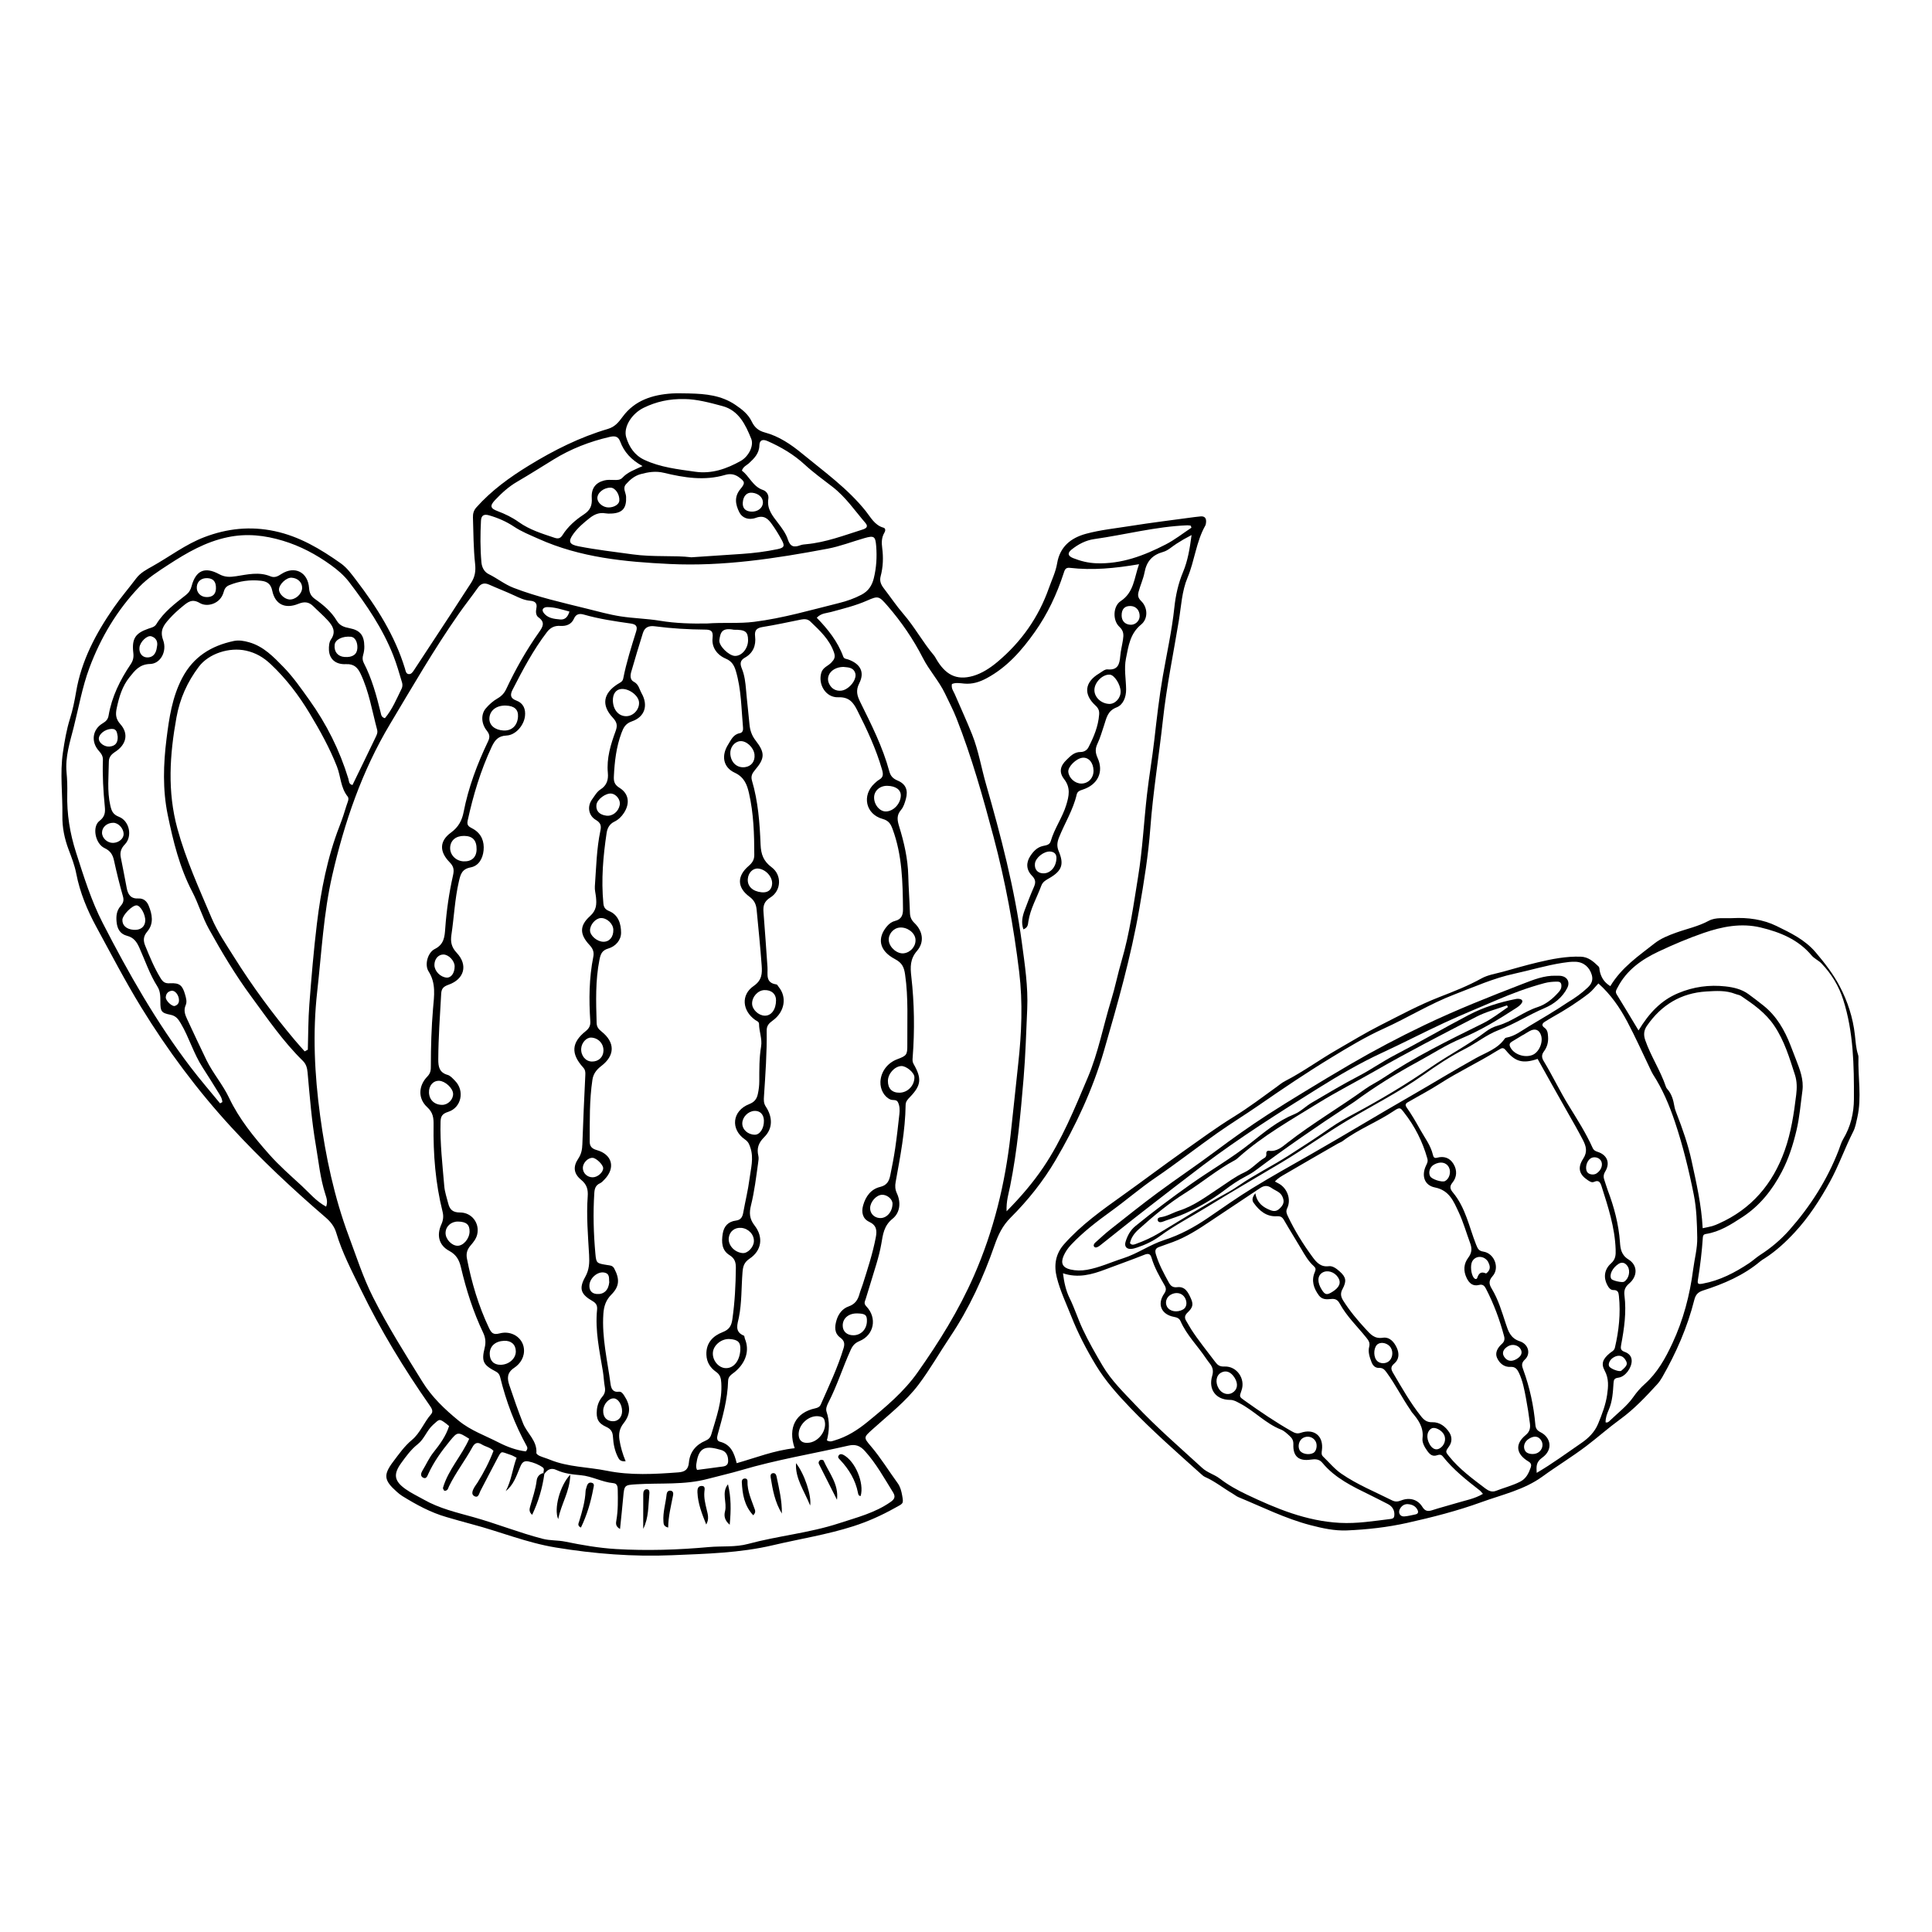 <?xml version="1.0" encoding="UTF-8"?>
<!-- Uploaded to: SVG Repo, www.svgrepo.com, Generator: SVG Repo Mixer Tools -->
<svg fill="#000000" width="800px" height="800px" version="1.1" viewBox="144 144 512 512" xmlns="http://www.w3.org/2000/svg">
 <g>
  <path d="m326.72 248.27c4.301 0.098 8.418 0.496 12.145 3.008 1.816 1.227 3.414 2.477 4.352 4.434 0.73 1.527 1.758 2.441 3.477 2.898 3.734 0.996 6.938 3.172 9.859 5.578 5.852 4.82 12.055 9.23 16.883 15.258 1.258 1.57 2.344 3.754 4.688 4.394 0.602 0.164 0.559 0.828 0.25 1.332-0.766 1.258-0.766 2.668-0.586 4.008 0.34 2.559 0.246 5.07-0.41 7.547-0.34 1.281 0.113 2.246 0.859 3.211 1.742 2.258 3.328 4.641 5.191 6.793 2.981 3.449 5.133 7.488 8.078 10.953 0.203 0.238 0.355 0.523 0.512 0.801 2.441 4.281 5.375 5.93 9.844 4.652 2.332-0.668 4.555-2.109 6.504-3.75 6.281-5.285 10.852-11.762 13.59-19.512 0.773-2.188 1.805-4.273 2.195-6.602 0.738-4.363 3.586-6.719 7.699-7.828 3.789-1.02 7.688-1.41 11.543-2.027 5.719-0.914 11.473-1.609 17.215-2.394 0.52-0.07 1.043-0.133 1.57-0.172 1.117-0.09 1.527 0.516 1.441 1.547-0.027 0.312-0.074 0.652-0.223 0.918-2.414 4.293-2.805 9.27-4.684 13.754-1.523 3.629-1.68 7.606-2.316 11.449-1.453 8.754-3.25 17.445-4.215 26.281-1.043 9.559-2.621 19.051-3.332 28.652-0.531 7.172-1.68 14.262-2.914 21.348-2.234 12.824-5.785 25.32-9.406 37.781-2.953 10.16-7.438 19.75-12.812 28.906-3.289 5.598-7.32 10.633-11.871 15.176-2.207 2.203-3.309 4.566-4.301 7.414-2.961 8.484-6.695 16.648-11.73 24.16-2.82 4.207-5.332 8.637-8.371 12.676-3.438 4.566-8.027 8.07-12.246 11.895-2.332 2.117-2.398 2.113-0.367 4.5 2.609 3.066 4.699 6.508 7.062 9.75 0.699 0.961 0.98 2.094 1.188 3.246 0.418 2.332 0.285 2.082-1.988 3.352-3.523 1.969-7.141 3.59-10.984 4.82-6.961 2.227-14.164 3.348-21.242 5.016-8.84 2.082-17.777 2.277-26.738 2.656-10.367 0.438-20.609-0.359-30.879-2.047-7.684-1.266-14.781-4.219-22.207-6.172-2.246-0.59-4.477-1.246-6.711-1.887-4.207-1.207-8.004-3.281-11.695-5.562-0.535-0.332-1.027-0.738-1.5-1.16-3.394-3.016-3.606-4.441-0.91-8.004 1.516-2.004 2.949-4.066 4.941-5.723 2.199-1.828 3.188-4.676 5.078-6.816 0.656-0.742 0.152-1.566-0.363-2.301-6.832-9.785-13.035-19.973-18.238-30.695-2.383-4.91-4.969-9.797-6.539-15.086-0.5-1.684-1.5-2.926-2.836-4.078-8.73-7.508-17.145-15.395-24.926-23.844-9.012-9.789-16.957-20.469-23.945-31.859-4.25-6.934-7.984-14.141-11.859-21.258-2.383-4.375-4.371-9.129-5.34-14.176-0.414-2.16-1.234-4.258-2.016-6.328-1.098-2.906-1.707-5.887-1.652-8.977 0.094-5.59-0.684-11.191 0.141-16.77 0.445-3.023 0.953-6.031 1.879-8.965 0.723-2.297 1.211-4.707 1.609-7.051 1.41-8.344 5.25-15.52 9.957-22.324 1.859-2.688 4.012-5.176 5.977-7.793 1.121-1.496 2.785-2.359 4.277-3.195 4.59-2.57 8.797-5.824 13.773-7.723 6.082-2.32 12.223-2.965 18.641-1.598 6.586 1.402 12.16 4.738 17.535 8.543 1.656 1.172 2.832 2.836 4.051 4.426 5.481 7.168 10.277 14.719 12.941 23.441 0.184 0.602 0.25 1.379 0.973 1.477 0.688 0.094 1.102-0.543 1.449-1.078 3.25-4.934 6.496-9.871 9.73-14.812 1.793-2.738 3.547-5.508 5.348-8.238 1.027-1.559 1.312-3.109 1.098-5.059-0.449-4.09-0.438-8.227-0.574-12.348-0.031-0.957 0.199-1.844 0.895-2.625 4.023-4.508 8.809-7.973 13.961-11.129 6.621-4.055 13.469-7.492 20.91-9.684 1.863-0.551 2.84-1.777 3.922-3.246 3.195-4.332 7.883-5.805 13.02-6.148 1.559-0.098 3.148-0.008 4.68-0.008zm-38.461 286.35c-0.086-0.082-0.168-0.164-0.254-0.246 0.016-0.504 0.348-1.121-0.152-1.48-1.125-0.805-2.394-1.297-3.762-1.594-1.598-0.344-1.941 0.723-2.41 1.855-0.891 2.156-1.641 4.418-3.656 6.012 1.504-2.785 1.773-5.898 2.875-8.848-0.59-0.293-1.035-0.59-1.527-0.746-2.856-0.906-2.32-1.367-3.812 1.402-1.453 2.691-2.812 5.434-4.246 8.133-0.355 0.668-0.496 1.977-1.625 1.375-0.887-0.469-0.453-1.504-0.027-2.266 0.258-0.461 0.598-0.871 0.879-1.316 1.672-2.676 3.121-5.465 4.238-8.414-0.871-0.945-2.109-1.078-3.078-1.684-1.164-0.73-1.887-0.434-2.519 0.727-1.922 3.519-4.398 6.711-6.176 10.324-0.262 0.531-0.316 1.297-1.285 1.207-0.105-0.238-0.391-0.555-0.328-0.773 1.395-4.82 4.961-8.488 6.949-13-2.977-1.883-3.086-1.914-5.137 0.598-2.207 2.699-4.246 5.523-5.707 8.723-0.246 0.543-0.508 1.375-1.301 1.02-0.895-0.402-0.629-1.273-0.246-1.902 0.992-1.613 1.738-3.359 2.945-4.867 1.688-2.109 3.289-4.312 4.117-6.941-0.359-0.301-0.586-0.512-0.836-0.695-1.816-1.328-1.684-1.176-3.383 0.332-1.703 1.512-2.324 3.785-4.109 5.184-1.762 1.387-3.066 3.188-4.367 4.988-2.109 2.918-1.891 4.707 1.086 6.848 1.531 1.102 3.281 1.906 4.93 2.844 4.086 2.328 8.629 3.383 13.098 4.629 6.191 1.73 12.168 4.144 18.402 5.75 1.977 0.508 3.957 0.34 5.938 0.746 4.441 0.906 8.949 1.699 13.465 1.965 8.207 0.48 16.445 0.223 24.633-0.523 3.469-0.312 7.008 0.078 10.402-0.84 7.941-2.148 16.199-2.883 24.047-5.453 4.707-1.543 9.535-2.742 13.688-5.652 1.078-0.754 1.367-1.414 0.652-2.566-2.332-3.75-4.453-7.621-7.453-10.945-1.328-1.469-2.582-1.832-4.371-1.426-9.461 2.16-19.047 3.731-28.383 6.496-2.902 0.859-5.906 1.52-8.855 2.312-6.207 1.668-12.578 1.039-18.875 1.434-3.203 0.203-3.281 0.172-3.562 3.394-0.242 2.75-0.547 5.496-0.844 8.453-1.254-0.711-1.105-1.512-0.961-2.356 0.449-2.613 0.402-5.254 0.355-7.891-0.016-0.852-0.043-1.801-1.195-1.902-2.973-0.266-5.613-1.832-8.594-2.098-2.203-0.199-4.418-0.434-6.473-1.391-1.383-0.652-2.398-0.125-3.188 1.066zm21.543-3.375c-1.309 0.117-1.688-0.402-1.984-0.969-0.902-1.719-1.27-3.598-1.379-5.5-0.078-1.309-0.52-2.07-1.781-2.637-2.168-0.977-2.699-2.188-2.477-4.527 0.125-1.309 0.613-2.496 1.434-3.469 0.691-0.816 0.852-1.594 0.664-2.609-0.246-1.348-0.281-2.734-0.504-4.09-0.891-5.414-2.098-10.793-1.547-16.344 0.098-0.992-0.141-1.699-1.188-2.297-3.156-1.801-3.68-3.328-1.938-6.43 1.07-1.902 1.129-3.773 1.016-5.781-0.293-5.172-0.746-10.34-0.371-15.523 0.129-1.801-0.191-3.144-1.734-4.402-2.012-1.641-2.188-3.508-0.77-5.613 0.828-1.23 1.043-2.445 1.09-3.852 0.211-6.113 0.484-12.227 0.785-18.34 0.039-0.777-0.008-1.348-0.586-1.988-3.277-3.609-3.113-6.59 0.676-9.605 0.996-0.793 1.301-1.566 1.227-2.664-0.387-5.715-0.328-11.406 0.797-17.055 0.238-1.188-0.062-2.109-0.992-3.102-2.629-2.809-2.723-5.113 0.117-7.664 1.746-1.57 1.777-3.148 1.586-5.051-0.094-0.945-0.371-1.895-0.301-2.824 0.363-4.941 0.445-9.918 1.473-14.793 0.266-1.262 0.094-2.062-1.199-2.824-2.004-1.176-2.332-3.617-1.012-5.441 0.68-0.938 1.297-2.059 2.227-2.641 1.727-1.078 2.117-2.656 1.957-4.359-0.371-3.93 0.754-7.555 2.066-11.125 0.559-1.52 0.316-2.383-0.785-3.57-3.047-3.281-2.512-6.406 1.281-8.844 0.613-0.395 1.34-0.617 1.512-1.484 0.828-4.25 2.144-8.375 3.43-12.5 0.43-1.379-0.074-1.895-1.438-2.09-4.18-0.594-8.355-1.199-12.43-2.371-1.086-0.312-2.051-0.215-2.609 1.062-0.68 1.555-2.043 2.039-3.648 1.938-1.484-0.094-2.594 0.43-3.527 1.652-3.613 4.727-6.379 9.949-9.078 15.215-0.676 1.316-0.715 2.301 1.012 2.934 1.816 0.664 2.473 2.246 2.254 4.109-0.289 2.465-2.461 5.035-4.906 5.144-2.246 0.102-3.117 1.297-3.926 3.016-2.93 6.254-4.891 12.812-6.363 19.543-0.328 1.5 0.617 1.676 1.547 2.234 2.102 1.254 2.914 3.285 2.676 5.668-0.219 2.16-1.297 4.086-3.43 4.484-2.336 0.438-2.684 1.863-3.113 3.707-1.078 4.656-1.277 9.422-1.977 14.121-0.277 1.867-0.035 3.289 1.406 4.816 3.031 3.223 2.019 6.965-2.148 8.441-1.312 0.465-1.895 0.98-1.973 2.367-0.328 5.805-0.746 11.602-0.773 17.422-0.008 1.953 0.27 3.496 2.488 4.121 0.742 0.211 1.371 0.969 1.961 1.566 2.586 2.613 1.699 7.094-1.805 8.215-1.539 0.492-1.996 1.133-2.039 2.609-0.164 5.723 0.512 11.398 0.984 17.082 0.129 1.559 0.672 3.086 1.055 4.617 0.398 1.602 1.219 2.371 3.098 2.367 3.164-0.004 5.246 2.832 4.582 5.785-0.266 1.18-1.02 2.102-1.766 2.969-0.902 1.047-1.227 2.098-0.957 3.481 1.238 6.352 3.051 12.504 5.84 18.363 0.637 1.336 1.133 1.895 2.82 1.445 3.133-0.832 6.078 1.094 6.426 3.965 0.266 2.203-0.898 4.051-2.555 5.152-1.969 1.309-1.891 2.828-1.301 4.598 1.137 3.402 2.316 6.785 3.641 10.129 1.059 2.676 3.773 4.598 3.527 7.856-0.02 0.246 0.543 0.633 0.906 0.789 0.867 0.375 1.789 0.617 2.66 0.977 4.848 1.992 10.113 1.922 15.156 2.945 6.199 1.254 12.598 0.898 18.93 0.418 1.75-0.133 2.613-0.773 2.773-2.621 0.246-2.758 1.84-4.688 4.371-5.758 0.863-0.363 1.32-0.844 1.586-1.758 1.309-4.449 2.918-8.816 2.621-13.594-0.078-1.262-0.289-2.137-1.398-2.914-1.5-1.055-2.465-2.504-2.547-4.512-0.129-3.184 1.793-5.035 4.301-6 1.852-0.711 2.348-1.785 2.586-3.43 0.645-4.508 0.875-9.039 0.922-13.59 0.016-1.5-0.297-2.531-1.676-3.387-2.102-1.301-2.148-3.469-1.812-5.656 0.312-2.019 1.48-3.246 3.508-3.504 1.301-0.168 1.727-0.941 1.934-2.094 0.539-3.008 1.285-5.988 1.672-9.012 0.344-2.695 1.152-5.402 0.238-8.168-0.297-0.906-0.52-1.574-1.441-2.211-3.945-2.719-3.387-7.606 1.082-9.363 1.402-0.551 2.008-1.32 2.309-2.648 0.258-1.145 0.395-2.281 0.395-3.453 0.004-3.066-0.035-6.129 0.477-9.172 0.34-2.019-0.531-3.965-0.543-5.973-0.004-0.633-0.598-0.773-1.023-1.074-3.41-2.434-3.832-6.641-0.418-8.988 2.254-1.551 2.285-3.359 2.141-5.406-0.352-4.953-0.871-9.895-1.34-14.84-0.133-1.402-0.613-2.481-1.895-3.422-3.297-2.422-3.359-5.465-0.219-8.152 0.996-0.852 1.496-1.672 1.496-2.918-0.008-5.504-0.172-11.004-1.41-16.387-0.508-2.203-1.223-4.219-3.777-5.406-3.117-1.449-3.586-4.555-1.734-7.481 0.777-1.227 1.355-2.676 3.066-2.988 0.773-0.141 0.934-0.809 0.871-1.469-0.461-5.039-0.441-10.137-1.914-15.055-0.453-1.508-1.086-2.566-2.66-3.234-2.32-0.984-3.785-3.012-3.496-5.504 0.227-1.969-0.598-2.184-2.004-2.195-4.441-0.039-8.871-0.293-13.273-0.875-1.598-0.211-2.715 0.234-3.199 1.812-1.059 3.43-2.121 6.863-3.098 10.316-0.258 0.91-0.301 2.07 0.688 2.566 1.328 0.668 1.48 2.016 2.078 3.066 1.809 3.188 0.848 6.262-2.57 7.43-1.723 0.59-2.246 1.68-2.766 3.074-1.387 3.711-1.824 7.574-2.016 11.496-0.066 1.363 0.148 2.211 1.512 3.059 2.488 1.547 2.777 4.141 1.172 6.617-0.645 0.996-1.488 1.824-2.547 2.336-1.301 0.625-1.863 1.719-2.059 3.004-0.926 6.18-1.461 12.383-0.859 18.637 0.098 1.023 0.43 1.602 1.527 2.055 2.465 1.012 3.164 3.422 3.164 5.738 0 1.996-1.48 3.629-3.383 4.184-1.688 0.492-2.047 1.496-2.336 2.934-1.117 5.555-0.922 11.152-0.758 16.758 0.031 1.023 0.414 1.602 1.273 2.285 3.656 2.898 3.633 6.367-0.066 9.18-1.285 0.98-2.094 2.106-2.32 3.602-0.82 5.453-0.703 10.957-0.719 16.453-0.004 1.211 0.598 1.844 1.828 2.191 4.152 1.16 5.074 4.715 2.09 7.801-0.367 0.379-0.742 0.809-1.207 1.016-1.152 0.512-1.422 1.441-1.492 2.559-0.352 5.394-0.199 10.785 0.289 16.16 0.227 2.484 0.352 2.488 3.164 2.945 0.723 0.117 1.395 0.094 1.832 0.93 1.461 2.777 1.406 4.723-0.77 6.906-1.469 1.473-1.98 3.109-2.117 5.09-0.43 6.301 1.082 12.387 1.898 18.551 0.152 1.152 0.543 2.309 2.211 2.094 0.68-0.086 1.086 0.531 1.445 1.078 1.691 2.578 1.73 4.848-0.199 7.289-1.094 1.383-1.336 2.762-1.082 4.426 0.297 1.844 0.801 3.644 1.629 5.629zm44.797-3.453c-1.898-5.481 0.332-9.492 5.469-10.574 0.703-0.148 1.188-0.426 1.453-1.031 2.16-4.93 4.504-9.781 6.051-14.961 0.348-1.164 0.148-1.984-0.871-2.723-1.648-1.195-1.516-2.922-1.023-4.606 0.496-1.703 1.582-3.113 3.238-3.691 1.73-0.602 2.449-1.777 2.879-3.367 0.219-0.812 0.566-1.594 0.82-2.398 1.309-4.129 2.66-8.246 3.477-12.512 0.348-1.816 0.254-3.207-1.773-4.148-1.68-0.781-2.109-2.484-1.582-4.34 0.676-2.387 2.074-4.312 4.512-4.894 1.828-0.438 2.375-1.57 2.68-3.062 0.484-2.375 0.957-4.762 1.305-7.16 0.441-3.031 0.785-6.078 1.117-9.125 0.117-1.051 0.09-2.141-0.391-3.109-0.398-0.805-1.34-0.43-1.992-0.707-1.625-0.695-2.727-2.66-2.644-4.688 0.109-2.66 1.84-4.996 4.434-5.977 2.5-0.945 2.715-1.152 2.691-3.793-0.059-6.227 0.316-12.469-0.59-18.676-0.266-1.832-0.703-3.039-2.688-4.082-4.305-2.269-4.742-5.652-2.043-8.773 0.57-0.656 1.273-1.145 2.106-1.352 1.652-0.41 2.086-1.539 2.07-3.078-0.07-7.195-0.211-14.375-2.758-21.246-0.477-1.293-0.973-2.231-2.656-2.699-4.508-1.254-5.531-6.254-2.137-9.395 0.387-0.359 0.781-0.73 1.234-0.992 1.156-0.664 1.102-1.5 0.762-2.684-1.586-5.512-4.008-10.66-6.582-15.746-1.027-2.023-2.137-3.531-5.016-3.418-3.336 0.129-5.43-3.457-4.481-6.539 0.434-1.402 1.77-1.738 2.617-2.629 0.809-0.848 1.168-1.449 0.73-2.715-1.199-3.469-3.777-5.805-6.285-8.215-0.641-0.617-1.496-0.688-2.383-0.508-3.414 0.691-6.824 1.434-10.262 1.988-1.586 0.254-2.164 0.898-1.973 2.488 0.285 2.406-0.535 4.414-2.695 5.625-1.367 0.766-1.305 1.707-0.812 2.918 0.723 1.781 0.941 3.664 1.102 5.57 0.254 3.055 0.641 6.094 0.91 9.148 0.141 1.617 0.602 2.996 1.641 4.336 2.523 3.246 2.449 4.723-0.16 7.793-0.746 0.879-1.168 1.652-0.816 2.832 1.633 5.516 2.055 11.234 2.281 16.918 0.105 2.656 0.785 4.445 2.93 6.039 2.742 2.035 2.59 6.199-0.332 8.008-1.695 1.051-1.957 2.234-1.824 3.914 0.379 4.844 0.719 9.691 1.055 14.539 0.129 1.875-0.637 4.18 2.367 4.586 0.234 0.031 0.422 0.449 0.621 0.695 2.195 2.676 1.602 6.531-1.547 8.844-1.027 0.754-1.676 1.359-1.652 2.738 0.086 5.809-0.34 11.605-0.719 17.398-0.062 0.945-0.113 1.789 0.484 2.699 1.859 2.824 1.867 5.824-0.387 8.062-1.555 1.543-2.059 2.992-1.582 5.012 0.141 0.59 0.02 1.262-0.066 1.883-0.527 3.766-0.977 7.551-1.898 11.25-0.473 1.895-0.438 3.508 0.941 5.277 2.445 3.141 1.891 6.688-1.301 8.82-1.488 0.996-1.754 2.074-1.879 3.621-0.32 3.996-0.168 8.027-0.969 11.996-0.344 1.703-1.227 3.758 1.32 4.781 0.184 0.074 0.18 0.578 0.297 0.867 1.246 3.023 0.293 6.254-2.637 8.715-0.801 0.672-1.797 1.109-1.828 2.391-0.121 4.906-1.461 9.586-2.769 14.266-0.227 0.805-0.254 1.664 0.59 1.871 2.922 0.727 3.812 3.035 4.453 5.691 5.117-1.449 9.914-3.383 15.367-3.969zm-71.258 0.844c0.527-0.59 0.461-1.02 0.258-1.387-3.18-5.769-5.477-11.879-7.047-18.27-0.156-0.637-0.445-1.137-1.074-1.465-3.422-1.781-3.938-2.691-3.031-6.344 0.363-1.465 0.191-2.738-0.398-3.973-2.641-5.547-4.492-11.363-5.891-17.32-0.465-1.98-1.223-3.371-3.125-4.394-2.715-1.457-3.379-4.121-2.07-7.008 0.508-1.121 0.621-2.168 0.324-3.363-1.883-7.531-2.496-15.203-2.383-22.938 0.027-1.848-0.098-3.312-1.684-4.762-2.492-2.277-2.363-5.676 0.051-8.145 0.887-0.91 0.914-1.781 0.91-2.84 0-5.07 0.152-10.129 0.582-15.191 0.277-3.258 0.844-6.641-1.184-9.805-1.125-1.754-0.23-5.004 1.625-5.926 2.484-1.234 2.633-3.242 2.789-5.477 0.336-4.738 1.027-9.449 2.066-14.066 0.367-1.629 0.094-2.438-0.953-3.516-2.676-2.754-2.688-5.555 0.402-7.801 2.016-1.465 2.934-3.277 3.352-5.43 1.277-6.574 3.617-12.762 6.492-18.773 0.492-1.031 0.469-1.789-0.348-2.816-1.512-1.895-1.559-4.356-0.277-5.875 0.871-1.031 1.941-1.988 3.109-2.656 1.086-0.621 1.805-1.402 2.312-2.477 2.473-5.262 5.324-10.312 8.684-15.059 0.996-1.406 1.75-2.629-0.137-3.961-0.723-0.512-0.73-1.555-0.555-2.371 0.312-1.461-0.445-1.93-1.652-2.027-1.516-0.121-2.828-0.758-4.176-1.387-2.195-1.027-4.469-1.887-6.68-2.879-1.273-0.57-2.18-0.312-2.988 0.828-1.648 2.324-3.422 4.559-5.055 6.894-6.594 9.418-12.328 19.383-18.227 29.234-7.438 12.426-12.086 26.031-15.309 40.078-2.316 10.102-2.828 20.492-3.988 30.777-1.246 11.031-0.707 21.977 0.766 32.867 1.469 10.887 3.746 21.648 7.606 31.992 2.027 5.434 3.785 10.957 6.422 16.176 3.914 7.75 8.543 15.062 13.094 22.422 2.496 4.035 5.93 7.301 9.629 10.32 3.18 2.594 6.996 3.914 10.543 5.738 2.231 1.148 4.75 2.086 7.215 2.371zm77.105-220.93c2.945 3.019 5.562 6.305 7.031 10.32 0.223 0.609 0.812 0.566 1.297 0.738 3.211 1.141 4.449 3.348 2.941 6.309-0.988 1.941-0.562 3.316 0.262 4.981 2.945 5.965 5.961 11.906 7.703 18.375 0.324 1.199 0.938 1.898 2.172 2.414 2.211 0.918 2.859 2.566 2.207 4.918-0.281 1.004-0.617 2.113-1.277 2.871-1.242 1.434-0.992 2.785-0.496 4.387 1.309 4.246 2.305 8.559 2.414 13.043 0.078 3.273 0.336 6.539 0.438 9.809 0.035 1.125 0.355 1.918 1.207 2.742 2.234 2.156 2.684 5.051 0.664 7.387-1.855 2.144-1.785 4.297-1.508 6.742 0.816 7.148 0.91 14.32 0.363 21.492-0.051 0.648-0.094 1.141 0.262 1.758 2.191 3.832 1.996 5.637-0.949 8.699-0.609 0.633-1.168 1.195-1.18 2.125-0.094 6.906-1.426 13.648-2.641 20.41-0.188 1.035-0.164 1.961 0.332 3.027 1.117 2.41 0.832 5.133-1.148 6.719-2.316 1.859-2.559 4.172-2.984 6.656-0.305 1.766-0.77 3.512-1.273 5.231-0.918 3.137-1.938 6.242-2.867 9.379-0.184 0.617-0.609 1.148 0.156 1.945 2.949 3.074 2.074 7.609-1.781 9.207-1.215 0.504-1.82 1.184-2.332 2.305-2.106 4.613-3.606 9.48-5.93 13.996-0.395 0.77-0.754 1.648-0.484 2.441 0.871 2.559 0.73 5.121 0.086 7.578 0.867 0.508 1.449 0.184 2.043 0.012 3.293-0.969 6.109-2.766 8.738-4.918 4.828-3.941 9.625-7.969 13.238-13.082 5.727-8.105 10.941-16.48 14.965-25.664 5.242-11.965 8.246-24.375 9.695-37.254 0.707-6.289 1.328-12.586 2.023-18.879 0.898-8.113 1.242-16.25 0.258-24.355-1.465-12.062-3.664-24.008-6.785-35.762-2.82-10.609-5.793-21.18-9.816-31.414-0.883-2.254-2.012-4.414-3.059-6.602-1.609-3.363-4.156-6.082-5.848-9.395-2.547-4.988-5.715-9.625-9.406-13.871-2.231-2.562-2.422-2.676-5.34-1.387-3.106 1.375-6.375 2.16-9.629 3.047-1.188 0.332-2.555 0.266-3.762 1.52zm54.77 82.582c-0.641-1.828-0.266-3.449 0.312-5.023 0.766-2.082 1.57-4.148 2.461-6.18 0.52-1.184 0.508-1.977-0.516-3.023-1.551-1.59-1.574-3.477-0.426-5.219 0.824-1.246 1.816-2.324 3.402-2.664 0.797-0.172 1.723-0.258 2.016-1.277 0.965-3.371 3.09-6.238 4.109-9.59 0.715-2.356 1.207-4.543-0.562-6.824-1.422-1.832-1.07-3.473 0.609-5.094 1.039-1 2.039-2.117 3.75-2.106 0.797 0.004 1.637-0.383 2.082-1.242 1.414-2.738 2.59-5.543 2.832-8.668 0.078-1.004-0.16-1.668-0.992-2.43-3.246-2.977-2.82-6.199 0.969-8.457 0.723-0.43 1.531-1.168 2.238-1.098 2.785 0.273 3.195-1.395 3.379-3.535 0.125-1.465 0.512-2.906 0.727-4.367 0.184-1.246 0.23-2.281-0.953-3.379-1.855-1.723-1.68-5.484 0.32-6.797 3.547-2.332 3.566-6.082 4.887-9.793-6.414 1.098-12.359 1.66-18.348 0.961-1.207-0.141-1.375 0.641-1.645 1.465-1.812 5.555-4.258 10.781-7.66 15.574-3.461 4.883-7.309 9.281-12.664 12.18-1.918 1.039-3.848 1.664-6.055 1.453-1.086-0.105-2.242-0.32-3.223 0.121-0.215 1.188 0.402 1.859 0.727 2.613 1.539 3.59 3.184 7.133 4.629 10.758 1.688 4.231 2.418 8.75 3.668 13.109 3.969 13.812 7.594 27.695 9.504 41.973 0.785 5.867 1.695 11.734 1.43 17.676-0.277 6.121-0.445 12.242-0.961 18.355-0.805 9.586-1.672 19.152-3.57 28.602-0.395 1.957-1.051 3.934-0.938 6.644 3.863-3.91 7-7.609 9.703-11.598 4.996-7.379 8.324-15.633 11.793-23.801 2.816-6.637 4.117-13.73 6.227-20.578 1.055-3.43 1.746-6.969 2.754-10.395 2.156-7.332 3.168-14.875 4.387-22.359 1.168-7.184 1.52-14.5 2.348-21.742 0.551-4.82 1.387-9.609 1.938-14.43 0.648-5.664 1.285-11.32 2.262-16.949 1.047-6.027 2.398-12.004 3.043-18.109 0.34-3.231 1.035-6.414 2.328-9.5 1.223-2.922 1.766-6.125 2.238-9.75-1.039 0.562-1.594 0.844-2.129 1.156-0.637 0.371-1.262 0.766-1.887 1.16-1.16 0.734-2.231 1.793-3.496 2.148-2.887 0.809-4.387 2.461-4.953 5.438-0.324 1.715-1.117 3.394-1.574 5.129-0.254 0.961-0.164 1.625 0.695 2.469 1.77 1.73 1.852 4.691-0.023 6.219-2.941 2.394-3.344 5.672-4.012 8.969-0.555 2.746 0.004 5.465 0.035 8.195 0.023 2.137-0.832 4.137-2.512 4.781-2.481 0.953-2.695 2.902-3.348 4.816-0.547 1.598-0.988 3.246-1.711 4.758-0.648 1.359-0.625 2.414 0.02 3.84 1.688 3.742 0.02 7.086-3.938 8.379-0.742 0.242-1.414 0.457-1.609 1.305-0.934 4.062-3.176 7.586-4.695 11.406-0.492 1.246-0.621 2.328-0.066 3.633 1.461 3.453 0.832 5.172-2.387 7.066-0.91 0.535-1.82 0.941-2.238 2.078-1.164 3.16-2.918 6.106-3.43 9.512-0.117 0.695-0.047 1.539-1.301 2.035zm-184.79 73.48c0.492-1.297 0.102-2.332-0.203-3.281-1.375-4.246-1.781-8.672-2.531-13.031-1.094-6.363-1.598-12.793-2.176-19.215-0.109-1.203-0.363-2.231-1.27-3.121-5.227-5.125-9.344-11.164-13.656-17.02-4.184-5.68-7.812-11.742-11.234-17.918-1.746-3.148-2.731-6.66-4.383-9.816-3.383-6.461-5.082-13.434-6.527-20.445-1.367-6.637-1.156-13.434-0.312-20.148 0.695-5.535 1.492-11.039 4.172-16.133 2.957-5.617 7.672-8.5 13.625-9.766 1.363-0.289 2.695-0.055 4.055 0.328 3.859 1.086 6.488 3.859 9.129 6.562 2.578 2.641 4.676 5.68 6.832 8.691 4.602 6.426 8.062 13.352 10.367 20.887 0.188 0.617 0.086 1.508 1.102 1.688 2.043-4.207 4.074-8.355 6.066-12.527 0.305-0.641 0.684-1.293 0.465-2.109-1.34-4.988-2.144-10.141-4.391-14.855-0.754-1.582-1.727-2.641-3.871-2.531-2.801 0.141-4.422-1.41-4.512-3.793-0.035-0.922 0.047-2.043 0.539-2.75 1.414-2.035 0.496-3.57-0.816-5.016-1.199-1.324-2.574-2.492-3.84-3.758-1.188-1.191-2.356-1.328-3.988-0.668-3.523 1.43-6.164 0.141-6.914-3.469-0.391-1.883-1.43-2.473-2.973-2.644-2.883-0.324-5.684 0.055-8.398 1.152-0.898 0.363-1.277 0.949-1.512 1.836-0.84 3.152-4.367 4.082-6.32 2.914-2.016-1.207-3.125-0.289-4.457 0.793-1.312 1.066-2.559 2.195-3.684 3.465-1.422 1.609-2.519 2.984-1.574 5.562 1.105 3.019-0.738 6.262-3.434 6.328-2.809 0.066-4.031 1.695-5.496 3.527-1.922 2.406-2.731 5.188-3.359 8.102-0.352 1.629-0.332 2.887 0.949 4.32 2.269 2.535 1.59 5.438-1.391 7.356-0.965 0.621-1.645 1.379-1.656 2.519-0.039 3.898-0.5 7.805 0.387 11.688 0.324 1.418 0.68 2.363 2.277 2.984 2.812 1.09 3.637 5.191 1.586 7.309-1.012 1.047-1.344 2.094-1.094 3.418 0.512 2.699 1.09 5.387 1.57 8.094 0.316 1.789 1.102 2.949 3.113 2.832 1.371-0.082 2.246 0.773 2.695 1.859 0.957 2.316 1.445 4.781-0.344 6.898-1.059 1.254-1.129 2.348-0.555 3.754 1.199 2.938 2.394 5.859 4.062 8.582 0.625 1.023 1.164 1.453 2.469 1.379 2.617-0.145 3.348 0.555 4.047 3.016 0.262 0.93 0.547 1.891 0.145 2.797-0.586 1.324-0.18 2.484 0.363 3.644 1.699 3.629 3.375 7.266 5.133 10.867 1.719 3.519 4.336 6.504 6.019 10.051 2.652 5.582 6.508 10.305 10.574 14.91 2.664 3.019 5.688 5.652 8.625 8.355 2.043 1.891 3.871 4.133 6.504 5.547zm-5.68-41.141c0.277-0.152 0.555-0.305 0.832-0.453 0.121-3.996 0.094-8.004 0.402-11.984 0.547-7.144 1.141-14.297 2.004-21.41 1.07-8.816 2.762-17.52 5.992-25.852 0.688-1.77 1.297-3.574 1.832-5.398 0.23-0.789 0.828-1.816 0.328-2.438-1.891-2.352-1.82-5.348-2.852-7.973-1.938-4.941-4.5-9.539-7.215-14.055-2.883-4.793-6.246-9.227-10.355-13.082-1.906-1.789-3.938-2.988-6.543-3.562-4.348-0.953-9.809 0.73-12.48 4.269-3.031 4.016-5.019 8.41-5.93 13.449-1.785 9.871-2.449 19.582 0.254 29.469 2.246 8.211 5.754 15.863 9.043 23.633 1.57 3.703 3.848 7.008 5.973 10.395 4.824 7.703 10.211 15 16.051 21.961 0.859 1.027 1.773 2.019 2.664 3.031zm-22.426 13.773c0.203-0.113 0.406-0.227 0.609-0.336-0.059-1.059-0.668-1.914-1.211-2.781-1.332-2.148-2.664-4.301-4.039-6.422-2.375-3.656-3.551-7.898-5.762-11.641-0.66-1.121-1.266-2.008-2.754-2.301-2.434-0.477-2.668-0.918-2.664-3.477 0.004-1.395-0.008-2.781-0.77-3.981-2.051-3.234-3.258-6.856-4.805-10.32-0.691-1.551-1.492-2.688-3.223-3.133-1.867-0.48-2.641-1.832-2.812-3.75-0.145-1.57 0.035-2.965 1.07-4.148 0.68-0.773 0.938-1.465 0.625-2.559-0.895-3.144-1.68-6.324-2.375-9.52-0.336-1.555-0.965-2.555-2.508-3.281-2.477-1.164-3.336-5.68-1.344-7.199 1.457-1.113 1.57-2.254 1.418-3.793-0.402-4.094-0.645-8.203-0.504-12.324 0.035-1.043-0.387-1.68-1.074-2.449-2.148-2.398-1.707-5.668 0.973-7.273 0.902-0.539 1.43-1.047 1.609-2.094 0.848-4.996 3.051-9.426 5.852-13.586 0.617-0.918 0.84-1.805 0.703-2.961-0.445-3.785 0.488-5.258 3.988-6.469 0.812-0.281 1.629-0.41 2.117-1.211 1.977-3.231 4.961-5.445 7.856-7.734 0.793-0.629 1.219-1.34 1.48-2.32 1.105-4.152 3.484-5.25 7.305-3.176 1.547 0.84 2.867 0.789 4.504 0.539 2.992-0.461 6.051-1.223 9.059 0.02 1.113 0.461 1.934 0.043 2.902-0.59 3.527-2.297 7.078-0.52 7.363 3.723 0.09 1.32 0.531 2.152 1.551 2.879 2.246 1.594 4.356 3.356 5.789 5.766 0.773 1.301 1.926 1.699 3.367 1.973 2.879 0.547 3.906 1.941 3.934 4.867 0.008 0.73-0.094 1.484-0.301 2.184-0.223 0.758-0.219 1.43 0.145 2.137 2.152 4.156 3.367 8.629 4.477 13.141 0.145 0.598 0.172 1.289 1.137 1.523 1.949-2.301 3.102-5.141 4.445-7.859 0.215-0.434 0.246-1.074 0.109-1.539-0.727-2.426-1.414-4.875-2.34-7.227-2.809-7.141-7.086-13.418-11.715-19.473-1.363-1.781-3.062-3.215-4.867-4.516-3.879-2.797-8.047-5.016-12.66-6.406-4.824-1.453-9.559-2-14.641-0.938-5.875 1.227-10.824 4.113-15.691 7.277-2.715 1.766-5.523 3.566-7.738 5.887-5.891 6.176-10.207 13.414-13.203 21.426-1.926 5.16-2.852 10.59-4.203 15.895-0.977 3.832-2.25 7.719-1.867 11.828 0.176 1.891 0.234 3.801 0.188 5.695-0.133 5.328 0.688 10.422 2.332 15.547 2.035 6.34 4.004 12.711 7.031 18.613 6.848 13.344 14.246 26.383 23.371 38.344 2.484 3.254 5.168 6.356 7.762 9.523zm129.06-127.17c4.438-0.328 8.438 0.066 12.453-0.438 7.684-0.961 15.074-3.141 22.543-4.988 2.043-0.504 4.027-1.203 5.922-2.195 1.848-0.969 2.805-2.457 3.277-4.394 0.684-2.797 0.852-5.621 0.625-8.484-0.207-2.598-0.539-2.863-3.141-2.117-3.246 0.93-6.43 2.176-9.73 2.797-13.797 2.598-27.645 4.727-41.777 4.055-11.949-0.57-23.746-1.688-34.844-6.676-2.215-0.996-4.457-1.871-6.5-3.231-2.023-1.348-4.254-2.32-6.602-2.992-1.25-0.359-2.066-0.078-2.141 1.398-0.191 3.691-0.211 7.379 0.117 11.066 0.121 1.383 0.785 2.555 1.922 3.113 2.266 1.109 4.227 2.727 6.617 3.644 6.32 2.434 12.91 3.906 19.453 5.527 2.953 0.73 5.887 1.562 8.922 2.031 3.453 0.531 6.941 0.586 10.383 1.156 4.285 0.711 8.613 0.793 12.5 0.727zm-4.164-17.543c5.227-0.348 9.332-0.617 13.438-0.898 3.16-0.215 6.301-0.609 9.402-1.258 1.738-0.363 1.977-0.828 1.148-2.359-0.801-1.48-1.684-2.93-2.668-4.297-1.004-1.398-2.055-2.43-4.203-1.652-2.031 0.738-3.691-0.039-4.398-1.453-1.047-2.086-1.414-4.144 0.301-6.191 1.332-1.59 1.164-1.965-0.453-3.141-1.129-0.82-2.332-0.957-3.606-0.582-5.477 1.617-10.895 0.73-16.242-0.559-2.18-0.527-4.148-0.195-6.172 0.355-1.582 0.434-2.789 1.453-3.856 2.652-0.98 1.098-0.039 2.223 0.016 3.32 0.141 3.039-0.945 4.348-3.941 4.473-0.523 0.023-1.066 0.023-1.578-0.066-1.59-0.285-2.91 0.293-4.106 1.234-1.574 1.242-3.113 2.539-4.305 4.16-1.531 2.09-1.16 2.859 1.324 3.348 4.742 0.93 9.535 1.473 14.316 2.137 5.574 0.777 11.145 0.215 15.582 0.777zm-1.762-41.934c-4.117-0.098-7.582 0.711-10.852 2.301-3.211 1.559-5.457 5.148-4.648 7.84 0.77 2.547 2.207 4.75 4.797 5.965 4.273 2.004 8.887 2.496 13.473 3.152 4.406 0.633 8.324-0.766 12.055-2.844 2.059-1.145 3.566-3.996 2.805-5.883-1.504-3.723-3.297-7.512-7.613-8.668-3.41-0.922-6.879-1.836-10.016-1.863zm-11.176 17.762c-3.055-1.668-4.906-3.773-5.93-6.523-0.551-1.473-1.543-1.488-2.785-1.203-5.269 1.211-10.266 3.152-14.863 5.984-3.227 1.984-6.426 4.008-9.699 5.918-2.18 1.273-4.082 2.992-5.809 4.832-1.438 1.531-1.258 2.203 0.672 2.93 1.988 0.746 3.887 1.668 5.598 2.891 2.887 2.062 6.203 3.074 9.496 4.172 0.93 0.309 1.543 0.199 2.109-0.703 1.422-2.269 3.465-4.039 5.629-5.461 1.789-1.176 2.25-2.418 2.125-4.387-0.16-2.535 1.012-4.055 3.312-4.641 0.797-0.203 1.672-0.164 2.508-0.133 0.863 0.031 1.707 0.074 2.348-0.625 1.336-1.449 3.16-2.055 5.289-3.051zm26.328 1.211c2.012 1.48 2.887 4.227 5.621 5.137 0.953 0.316 1.551 1.348 1.395 2.301-0.445 2.727 1.105 4.519 2.574 6.453 1.016 1.336 2.086 2.762 2.586 4.324 0.633 1.961 1.629 2.191 3.297 1.562 0.484-0.184 1.027-0.23 1.551-0.277 5.199-0.48 10.039-2.336 14.957-3.887 0.957-0.301 1.613-0.758 0.75-1.758-2.809-3.269-5.238-6.879-8.707-9.555-2.5-1.93-5.078-3.789-7.394-5.922-2.922-2.688-6.242-4.633-9.828-6.215-1.277-0.562-2.133-0.293-2.168 1.168-0.051 2.144-1.387 3.441-2.797 4.742-0.609 0.543-1.477 0.832-1.836 1.926zm119.14 15.121c-0.062-0.18-0.125-0.359-0.188-0.543-0.297-0.031-0.598-0.105-0.895-0.094-8.367 0.332-16.465 2.492-24.711 3.66-2.227 0.316-4.223 1.375-5.973 2.773-1.16 0.93-0.996 1.707 0.426 2.269 1.957 0.777 3.93 1.277 6.117 1.359 6.695 0.25 12.648-2.023 18.402-4.984 2.402-1.227 4.555-2.945 6.82-4.441zm-119.55 217.85c0.102-1.965-0.602-2.68-2.809-2.836-2.137-0.152-4.297 1.57-4.465 3.562-0.176 2.07 1.5 4.106 3.414 4.148 2.133 0.047 3.707-1.941 3.859-4.875zm-1.719-190.81c-3.125-0.582-3.562 0.637-3.84 2.762-0.195 1.48 2.519 4.121 4.113 4.176 1.805 0.062 3.496-1.941 3.496-4.148-0.004-2.285-0.727-2.82-3.769-2.789zm-60.438 20.098c-2.551-0.078-4.344 1.371-4.348 3.512-0.004 1.734 1.48 2.965 3.727 3.094 2.215 0.125 3.727-1.316 3.859-3.68 0.109-1.883-0.973-2.856-3.238-2.926zm155.99-4.168c-0.039 1.926 1.734 3.625 3.883 3.727 1.605 0.074 3.094-1.527 3.066-3.293-0.031-1.855-1.656-4.387-2.867-4.465-1.891-0.121-4.043 2.004-4.082 4.031zm-127.61 2.91c0.078 2.379 1.512 4.055 3.484 4.074 1.918 0.02 3.594-1.785 3.445-3.711-0.133-1.754-2.586-3.617-4.613-3.508-1.477 0.074-2.375 1.293-2.316 3.144zm22.305 203.82c2.055-0.27 4.012-0.512 5.961-0.793 1-0.145 2.258-0.047 2.281-1.547 0.02-1.336-0.434-2.543-1.844-2.949-3.602-1.043-5.887-1.176-6.535 3.422-0.074 0.508-0.246 1.012 0.137 1.867zm54.797-136.91c1.859-0.234 3.277-1.961 3.086-3.762-0.188-1.75-2.211-3.234-4.18-3.062-1.723 0.148-3.086 1.816-2.883 3.519 0.227 1.832 2.258 3.519 3.977 3.305zm-4.34-44.387c-2-0.055-3.551 1.316-3.535 3.137 0.016 1.953 1.512 3.691 3.141 3.66 1.996-0.043 3.875-2.039 3.934-4.184 0.043-1.555-1.312-2.551-3.539-2.613zm-21.25 174.12c2.973-0.012 5.426-3.43 4.543-6.07-0.238-0.719-0.785-0.863-1.453-0.961-2.75-0.398-5.656 2.371-5.352 5.16 0.164 1.43 1.117 1.91 2.262 1.871zm-87.629-157.25c0.039-2.418-1.035-3.582-3.32-3.598-2.168-0.016-3.586 1.168-3.688 3.066-0.102 1.926 1.5 3.59 3.543 3.68 2.144 0.102 3.43-1.07 3.465-3.148zm112.1 64.457c2.172-0.039 3.949-1.898 3.926-4.109-0.012-1.234-2.207-3.059-3.547-2.953-1.773 0.141-3.469 2.066-3.477 3.949-0.012 2.023 1.105 3.148 3.098 3.113zm-38.453-89.617c-0.199-1.879-2.16-3.703-3.816-3.543-1.539 0.148-2.711 1.684-2.59 3.391 0.16 2.305 1.797 3.773 3.894 3.496 1.688-0.223 2.699-1.57 2.512-3.344zm23.512-23.223c-1.836 0.043-3.293 0.926-3.812 2.176-0.453 1.086-0.156 2.086 0.484 2.965 0.891 1.219 2.613 1.52 3.969 0.785 1.723-0.93 2.996-2.965 2.531-4.324-0.562-1.621-2.102-1.453-3.172-1.602zm-27.004 148.66c-1.746-0.164-3.133 0.945-3.328 2.652-0.219 1.938 1.496 3.828 3.66 4.031 1.332 0.125 2.934-1.527 3-3.098 0.082-1.801-1.41-3.406-3.332-3.586zm93.336-121.23c-0.055-2.074-1.301-3.516-2.902-3.359-1.668 0.164-3.906 2.371-3.781 3.731 0.152 1.66 1.777 3.121 3.465 3.113 1.875-0.008 3.269-1.52 3.219-3.484zm-157.12 157.52c2.219-0.027 4.062-1.676 4.023-3.598-0.035-1.777-1.238-2.848-3.117-2.762-2.312 0.102-3.781 1.41-3.797 3.383-0.016 1.887 1.062 3 2.891 2.977zm72.984-96.605c0.008-1.684-1.215-2.75-3.086-2.695-1.727 0.051-3.289 1.777-3.258 3.602 0.027 1.547 1.688 3.129 3.328 3.176 1.766 0.051 3.004-1.629 3.016-4.082zm-3.856-28.617c1.676 0.176 2.691-0.613 2.816-2.184 0.148-1.863-1.621-3.863-3.629-4.098-1.43-0.164-2.676 1.055-2.812 2.746-0.152 1.926 1.246 3.289 3.625 3.535zm-84.633 56.336c1.57 0.008 2.996-1.457 2.906-2.988-0.086-1.461-2.086-3.312-3.664-3.387-1.613-0.078-2.801 1.285-2.723 3.129 0.078 1.949 1.457 3.234 3.481 3.246zm7.273 33.602c0.039-1.859-0.848-2.637-3.051-2.676-1.859-0.031-3.309 1.297-3.312 3.035-0.004 1.637 1.617 3.363 3.172 3.379 1.547 0.012 3.148-1.863 3.191-3.738zm38.098-80.023c-0.047-1.609-1.738-3.168-3.34-3.082-1.375 0.074-2.848 1.77-2.836 3.266 0.012 1.398 1.875 2.988 3.527 3.012 1.629 0.023 2.707-1.277 2.648-3.195zm64.645 101.69c-2.234-0.051-3.82 1.242-3.856 3.144-0.031 1.609 1.09 2.656 2.844 2.648 1.977-0.012 3.484-1.551 3.566-3.644 0.066-1.723-0.387-2.102-2.555-2.148zm-191.83-101.66c1.82 0.16 3.035-0.738 3.137-2.328 0.109-1.68-1.266-4.148-2.309-4.148-1.18-0.004-3.691 2.555-3.746 3.809-0.062 1.484 1.051 2.504 2.918 2.668zm124.57 32.062c0.066-1.879-1.348-3.406-3.234-3.5-1.277-0.062-2.574 1.359-2.668 2.918-0.109 1.867 1.176 3.414 2.848 3.43 1.742 0.02 2.996-1.148 3.055-2.848zm42.523 18.469c-0.047-1.621-1.047-2.625-2.527-2.539-1.684 0.102-3.176 1.629-3.207 3.285-0.031 1.645 1.473 3.012 3.332 3.027 1.352 0.008 2.457-1.734 2.402-3.773zm-41.762-80.781c1.652 0.207 3.234-1.066 3.562-2.867 0.234-1.293-0.887-2.816-2.203-2.984-1.504-0.191-3.816 1.535-3.984 2.973-0.184 1.602 0.77 2.644 2.625 2.879zm-80.617-60.305c0.055-1.492-1.137-2.664-2.805-2.758-1.375-0.074-3.324 1.762-3.328 3.141-0.004 1.137 1.43 2.523 2.723 2.629 1.59 0.133 3.356-1.426 3.41-3.012zm156.46 163.15c0.023-1.199-1.445-2.441-2.809-2.375-1.496 0.07-3.086 1.848-3.125 3.496-0.035 1.445 1.039 2.574 2.543 2.672 1.816 0.113 3.352-1.598 3.391-3.793zm-145.23-144.9c2.125 0.156 3.32-0.66 3.41-2.336 0.086-1.621-0.633-2.91-1.68-3.019-2.223-0.234-4.199 0.734-4.344 2.137-0.195 1.824 0.832 3.086 2.613 3.219zm29.188 81.992c-0.004-1.48-1.586-3.141-2.992-3.141-1.355 0-2.387 1.227-2.367 2.809 0.023 1.602 1.598 3.207 3.25 3.309 1.195 0.078 2.113-1.219 2.109-2.977zm159.48-28.543c0.055-0.832-0.223-1.762-1.605-1.883-1.688-0.148-3.934 1.621-4.094 3.211-0.148 1.473 0.656 2.469 2.074 2.562 1.848 0.121 3.5-1.508 3.625-3.891zm-118.16-98.32c-1.836-0.023-3.574 1.402-3.496 2.863 0.066 1.191 1.48 2.356 2.894 2.383 1.496 0.027 2.856-0.801 2.926-1.781 0.121-1.68-1.066-3.449-2.324-3.465zm-129.04 91.754c-0.043-1.48-1.395-2.934-2.738-2.941-1.664-0.008-2.984 1.145-2.992 2.609-0.008 1.445 1.391 2.75 2.922 2.719 1.531-0.027 2.844-1.145 2.809-2.387zm127.09 152.79c-0.062 1.77 0.895 2.836 2.574 2.867 1.398 0.027 2.426-1.098 2.43-2.648 0.004-1.73-1.012-3.332-2.16-3.41-1.348-0.094-2.785 1.516-2.844 3.191zm1.605-33.969c-0.137-0.953 0.27-2.312-1.41-2.582-1.727-0.277-3.746 1.484-3.852 3.348-0.078 1.395 0.617 2.238 1.934 2.348 1.875 0.152 3.113-0.965 3.328-3.113zm-104.23-183.85c0.055-1.77-0.68-2.664-2.242-2.742-1.598-0.082-2.715 0.816-2.832 2.273-0.129 1.578 1.047 2.769 2.703 2.746 1.52-0.02 2.324-0.789 2.371-2.277zm-15.637 15.461c0.309-1.391-0.219-2.371-1.465-2.789-1.109-0.371-2.988 1.445-3.164 2.926-0.176 1.469 0.676 2.609 1.98 2.668 1.516 0.062 2.438-0.93 2.648-2.805zm115.47 140.58c1.316 0 2.832-1.344 2.781-2.465-0.043-0.906-1.824-2.637-2.773-2.695-1.227-0.074-2.582 1.289-2.613 2.625-0.027 1.402 1.137 2.535 2.606 2.535zm41.957-176.42c1.699 0.121 3.086-0.898 3.164-2.316 0.074-1.383-1.152-2.527-2.867-2.688-1.398-0.129-2.336 0.852-2.469 2.574-0.113 1.484 0.633 2.32 2.172 2.43zm103 27.754c0.035-1.543-0.922-2.66-2.336-2.731-1.609-0.078-2.453 0.789-2.438 2.508 0.016 1.441 0.852 2.344 2.285 2.457 1.27 0.105 2.461-0.965 2.488-2.234zm-270.83 31.867c-0.195-0.875-0.105-2.094-1.664-2.035-1.746 0.062-3.449 1.457-3.332 2.723 0.102 1.07 1.555 2.074 2.84 1.957 1.512-0.137 2.223-0.965 2.156-2.644zm119.72-33.133c-2.016-0.539-3.883-1.176-5.879-1.18-0.871 0-1.59 0.539-1.043 1.379 1.008 1.551 2.789 1.75 4.457 1.898 1.324 0.121 2.051-0.707 2.465-2.098zm-104.67 104.54c0.75-0.215 1.211-0.699 1.195-1.574-0.023-1.297-1.023-2.609-1.965-2.469-0.945 0.141-1.492 0.777-1.539 1.738-0.043 0.828 1.488 2.348 2.309 2.305z"/>
  <path d="m372.08 540.46c-0.555-0.02-0.637-0.465-0.711-0.859-0.66-3.387-2.379-6.203-4.699-8.684-0.367-0.391-0.805-0.723-0.352-1.277 0.316-0.391 0.797-0.289 1.156-0.105 3.164 1.637 5.617 7.488 4.606 10.926z"/>
  <path d="m297.95 548.82c-1.047-0.488-0.609-1.16-0.449-1.691 0.785-2.617 1.57-5.227 1.684-7.984 0.012-0.309 0.137-0.613 0.215-0.918 0.191-0.746 0.484-1.523 1.422-1.277 0.844 0.219 0.512 0.957 0.402 1.57-0.656 3.566-1.684 7.008-3.273 10.301z"/>
  <path d="m295.13 534.79c-0.109 4.559-2.422 7.711-3.195 11.801-1.223-2.691 0.449-8.93 3.195-11.801z"/>
  <path d="m331.16 548.01c-1.113-2.773-2.211-5.527-2.332-8.543-0.031-0.762 0.078-1.605 1-1.672 1.164-0.082 0.902 0.859 0.84 1.559-0.141 1.59 0.227 3.098 0.594 4.629 0.312 1.277 0.723 2.598-0.102 4.027z"/>
  <path d="m314.46 549.16c0-3.082-0.012-6.164 0.008-9.246 0.004-0.664 0.266-1.34 1.059-1.234 0.637 0.086 0.605 0.758 0.555 1.277-0.309 3.086-0.133 6.246-1.621 9.203z"/>
  <path d="m288.26 534.61c-0.512 3.691-1.531 7.223-3.231 10.832-0.867-0.758-0.73-1.484-0.555-2.129 0.637-2.312 1.461-4.57 1.75-6.977 0.117-0.977 0.738-1.719 1.781-1.973 0.086 0.082 0.172 0.164 0.254 0.246z"/>
  <path d="m351.2 545.11c-1.828-3.008-2.438-6.285-2.965-9.586-0.078-0.5-0.027-1.117 0.73-1.125 0.5-0.004 0.723 0.391 0.812 0.816 0.695 3.273 1.484 6.531 1.422 9.895z"/>
  <path d="m365.81 541.46c-1.594-3.152-3.195-6.301-4.777-9.457-0.215-0.43-0.004-0.883 0.367-1.09 0.203-0.113 0.777-0.016 0.844 0.133 1.477 3.356 4.09 6.305 3.566 10.414z"/>
  <path d="m354.95 531.75c2.262 2.844 4.168 8.676 3.75 11.23-1.598-3.965-3.984-7.156-3.75-11.23z"/>
  <path d="m321.07 548.82c-1.242-0.312-1.211-1.02-1.254-1.621-0.176-2.453 0.602-4.805 0.848-7.215 0.055-0.523 0.375-1.02 1.035-0.941 0.719 0.086 0.77 0.711 0.676 1.203-0.527 2.781-1.266 5.531-1.305 8.574z"/>
  <path d="m343.61 545.56c-2.398-2.562-2.856-5.633-3.023-8.793-0.02-0.406 0.133-0.848 0.66-0.934 0.512-0.086 0.855 0.211 0.844 0.66-0.086 2.731 1.117 5.109 1.965 7.59 0.125 0.375 0.191 0.836-0.445 1.477z"/>
  <path d="m337.38 548.07c-1.508-1.273-1.496-2.551-1.242-3.547 0.598-2.367-1.016-4.938 0.785-7.172 0.836 3.41 0.828 6.812 0.457 10.719z"/>
  <path d="m570.75 405.34c2.992-4.981 7.488-8.004 11.691-11.312 1.688-1.328 3.711-2.137 5.746-2.867 2.875-1.031 5.875-1.645 8.617-3.129 1.914-1.035 4.219-0.602 6.344-0.715 4.027-0.215 8.055 0.32 11.664 2.09 3.734 1.832 7.5 3.606 10.375 6.992 2.398 2.828 4.644 5.731 6.344 8.961 2.106 3.996 3.512 8.301 4.023 12.844 0.195 1.75 0.289 3.519 0.82 5.215 0.066 0.219 0.137 0.449 0.133 0.676-0.168 5.344 0.914 10.711-0.297 16.043-0.289 1.273-0.496 2.574-1.086 3.738-2.215 4.363-3.82 9.004-6.18 13.305-2.629 4.789-5.598 9.375-9.289 13.367-2.363 2.559-4.981 4.984-7.961 6.91-0.387 0.25-0.801 0.469-1.148 0.766-4.477 3.777-9.75 6.023-15.246 7.781-1.352 0.434-1.953 1.133-2.293 2.477-1.828 7.254-4.805 14.043-8.516 20.523-0.379 0.66-0.824 1.305-1.336 1.863-3.047 3.328-6.121 6.594-9.816 9.277-3.09 2.246-5.957 4.809-9.016 7.125-3.734 2.828-7.746 5.254-11.523 8.004-4.898 3.566-10.711 4.812-16.219 6.816-6.41 2.328-13.023 4.008-19.684 5.496-5.25 1.172-10.578 1.758-15.926 1.992-3.277 0.141-6.531-0.57-9.73-1.406-6.637-1.738-12.746-4.812-19.039-7.41-0.559-0.23-1.039-0.648-1.57-0.957-2.445-1.426-4.656-3.234-7.269-4.387-0.41-0.18-0.766-0.508-1.105-0.812-6.379-5.731-12.84-11.383-18.781-17.582-3.34-3.488-6.562-7.102-9.07-11.254-2.496-4.133-4.723-8.41-6.5-12.918-1.348-3.418-2.957-6.75-3.848-10.328-0.797-3.195-0.363-6.199 1.918-8.781 4.559-5.16 10.125-9.098 15.68-13.062 5.367-3.828 10.629-7.812 16.012-11.617 4.379-3.098 8.707-6.277 13.281-9.098 3.918-2.414 7.59-5.191 11.316-7.887 0.746-0.539 1.457-1.156 2.266-1.57 4.781-2.457 9.113-5.648 13.77-8.32 3.785-2.176 7.516-4.465 11.406-6.434 5.184-2.625 10.289-5.402 15.738-7.523 3.758-1.465 7.559-2.941 11.117-4.918 1.766-0.98 3.777-1.254 5.695-1.785 3.094-0.855 6.176-1.758 9.301-2.5 3.723-0.887 7.473-1.625 11.34-1.5 2.035 0.066 3.375 1.285 4.711 2.574 0.312 0.301 0.23 0.695 0.305 1.062 0.332 1.699 1.109 3.117 2.836 4.176zm-19.266 19.281c-3.906 1.324-5.953 0.777-8.406-2.266-0.484-0.602-0.895-0.75-1.527-0.355-0.324 0.203-0.668 0.375-0.996 0.578-4.879 3.047-10.113 5.469-14.953 8.59-2.641 1.703-5.441 3.152-8.16 4.738-0.566 0.328-1.336 0.629-0.684 1.551 1.324 1.871 2.469 3.852 3.586 5.859 1.227 2.199 2.801 4.207 3.394 6.723 0.141 0.605 0.352 0.969 1.094 0.766 1.844-0.504 3.391 0.039 4.367 1.664 1.004 1.664 0.91 3.5-0.305 4.965-0.91 1.102-0.465 1.852 0.168 2.613 3.34 4.016 4.273 9.117 6.117 13.785 0.461 1.168 0.734 1.668 1.934 1.859 2.973 0.477 4.344 4.359 2.453 6.477-1.203 1.348-0.891 2.266-0.199 3.418 1.715 2.856 2.629 6.019 3.664 9.148 0.656 1.98 1.223 3.902 3.731 4.719 2.309 0.754 2.961 3.328 1.371 4.816-1.09 1.02-0.797 1.77-0.438 2.758 1.707 4.699 2.758 9.547 3.191 14.523 0.09 1.012 0.426 1.527 1.418 2.027 2.644 1.332 3.375 4.598 0.395 6.719-1.688 1.203-1.539 2.371-1.465 4.027 4.242-2.473 7.992-5.277 11.852-7.914 1.922-1.312 3.539-2.93 4.441-5.121 1.02-2.477 1.988-4.988 2.375-7.648 0.316-2.172 0.508-4.285-0.66-6.438-1.016-1.871-0.422-3.117 1.367-4.602 0.512-0.426 1.164-0.637 1.355-1.449 1.059-4.516 1.543-9.062 1.066-13.691-0.094-0.902-0.227-1.613-1.449-1.582-0.812 0.02-1.297-0.684-1.672-1.406-0.988-1.902-0.766-4.066 1.023-5.656 1.23-1.09 1.281-2.231 1.23-3.676-0.195-5.832-1.992-11.285-3.731-16.762-0.305-0.957-0.695-1.754-1.945-1.191-0.66 0.297-1.176-0.082-1.695-0.422-2.254-1.469-2.824-3.246-1.238-5.68 1.234-1.895 0.773-3.371-0.109-5.062-1.277-2.449-2.637-4.848-4.012-7.238-2.656-4.644-5.242-9.336-7.949-14.164zm-69.621 32.488c0.469 0.254 0.727 0.395 0.984 0.531 2.293 1.211 3.398 4.231 2.273 6.551-0.41 0.844-0.152 1.426 0.184 2.137 1.812 3.816 4.035 7.394 6.527 10.785 0.996 1.355 2.137 2.734 4.301 2.445 1.023-0.137 2.019 0.613 2.848 1.344 1.754 1.543 1.949 2.59 0.785 4.742-0.57 1.055-0.477 1.953 0.176 2.992 1.727 2.738 3.769 5.188 5.965 7.562 1.297 1.402 2.312 2.656 4.539 2.32 1.809-0.27 2.977 1.082 3.695 2.609 0.703 1.496 0.688 3.113-0.648 4.231-1.051 0.879-0.863 1.547-0.293 2.516 2.336 3.957 4.586 7.969 7.481 11.566 0.723 0.898 1.5 1.508 2.879 1.465 1.961-0.066 3.519 1.145 4.535 2.727 0.707 1.098 0.781 2.465-0.082 3.676-1.012 1.418-0.957 1.438 0.012 2.641 2.723 3.379 6.184 5.914 9.602 8.504 0.812 0.613 1.75 1.059 2.789 0.648 2.141-0.836 4.383-1.391 6.449-2.445 1.598-0.816 2.246-2.231 2.793-3.754 0.219-0.609 0.129-1.152-0.547-1.555-3.356-1.992-3.711-4.637-0.781-7.047 1.098-0.902 1.258-1.883 1.121-3.019-0.281-2.281-0.641-4.551-1.066-6.809-0.426-2.258-0.848-4.527-1.84-6.633-0.449-0.953-0.984-1.68-2.219-1.598-1.77 0.113-2.977-1.023-3.598-2.402-0.605-1.352 0.18-2.699 1.262-3.668 0.664-0.598 0.836-1.215 0.617-2.039-1.164-4.387-2.742-8.617-4.832-12.652-0.383-0.742-0.84-1.199-1.812-0.953-1.602 0.402-2.578-0.402-3.273-1.82-0.941-1.926-0.801-3.805 0.426-5.422 0.98-1.293 1-2.465 0.488-3.848-1.012-2.731-1.801-5.559-3.031-8.184-1.324-2.82-2.441-5.801-6.305-6.566-2.828-0.562-3.606-3.16-2.363-5.777 0.289-0.609 0.582-1.09 0.352-1.902-1.266-4.488-3.309-8.539-6.191-12.211-0.867-1.102-1.004-1.523-2.57-0.461-4.383 2.973-9.41 4.856-13.664 8.051-0.363 0.273-0.824 0.41-1.223 0.641-4.652 2.68-9.312 5.344-13.941 8.062-0.91 0.527-1.879 1.02-2.801 2.019zm-5.188 3.121c0.488 2.637 2.059 3.711 3.984 4.477 1.172 0.465 1.895 0.215 2.773-0.75 0.922-1.008 0.879-1.852 0.391-2.898-0.566-1.215-1.832-1.512-2.809-2.203-1.121-0.793-2.035-0.691-3.113 0.031-4.391 2.957-8.828 5.836-13.215 8.801-3.125 2.113-6.289 4.129-9.844 5.457-1.223 0.457-2.461 0.859-3.68 1.324-0.922 0.352-1.168 0.836-0.84 1.941 0.801 2.68 2.121 5.086 3.445 7.504 0.473 0.867 1.055 1.348 2.203 1.207 2.113-0.262 2.902 1.387 3.609 2.941 0.738 1.613 0.531 2.457-0.855 3.773-0.723 0.688-0.914 1.359-0.359 2.227 0.453 0.711 0.824 1.473 1.281 2.18 1.957 3.031 4.25 5.812 6.41 8.695 0.637 0.848 1.195 1.262 2.434 1.207 3.293-0.152 5.621 3.273 4.523 6.336-0.613 1.707-0.594 1.68 0.832 2.695 4.059 2.883 8.164 5.695 12.5 8.148 0.75 0.426 1.395 0.719 2.348 0.391 3.586-1.234 6.121 0.855 5.629 4.602-0.086 0.645-0.199 1.207 0.312 1.691 1.605 1.527 2.988 3.266 4.852 4.547 4.199 2.891 8.906 4.789 13.422 7.059 0.797 0.402 1.516 0.375 2.394 0.027 2.238-0.887 4.414-0.293 5.637 1.695 0.758 1.23 1.559 1.23 2.668 0.867 2.109-0.691 4.273-1.223 6.391-1.875 2.305-0.711 4.754-1.102 6.996-2.438-0.355-0.387-0.574-0.703-0.863-0.926-3.508-2.731-6.992-5.484-9.773-8.996-0.426-0.539-0.934-0.504-1.438-0.332-1.246 0.434-1.934-0.109-2.656-1.105-0.758-1.047-1.422-2.25-1.285-3.371 0.359-2.918-1.121-4.906-2.816-6.891-0.148-0.172-0.238-0.395-0.367-0.586-2.231-3.219-3.973-6.746-6.289-9.914-0.516-0.703-0.977-1.309-1.996-1.258-1.047 0.055-1.695-0.605-2.051-1.551-0.492-1.301-0.965-2.672-0.617-4.027 0.281-1.094-0.152-1.688-0.754-2.438-2.394-2.984-5.207-5.648-7.055-9.047-0.551-1.016-1.219-1.328-2.371-1.191-1.117 0.133-2.324 0.148-3.141-0.953-1.398-1.898-2.07-3.949-1.07-6.219 0.316-0.719 0.215-1.098-0.312-1.574-1.391-1.246-2.305-2.852-3.242-4.441-1.52-2.574-3.117-5.106-4.606-7.695-0.477-0.832-0.91-1.117-1.961-1.055-2.707 0.152-4.582-1.441-6.078-3.516-0.461-0.645-0.52-1.383 0.422-2.574zm92.824 60.711c0.594 0.156 0.914-0.246 1.215-0.531 2.09-2.019 4.445-3.773 6.133-6.188 0.883-1.262 1.891-2.426 3.031-3.441 3.348-2.981 5.469-6.82 7.309-10.762 2.906-6.215 4.644-12.816 5.519-19.625 0.363-2.809 1.137-5.586 1.078-8.426-0.074-3.809-0.16-7.594-0.922-11.402-1.312-6.547-2.891-12.992-5.016-19.324-1.473-4.387-3.25-8.594-5.766-12.484-0.289-0.449-0.504-0.949-0.734-1.434-2.031-4.211-3.934-8.492-6.125-12.613-1.973-3.711-4.363-7.176-7.625-10.09-0.891 0.914-1.586 1.906-2.566 2.664-3.043 2.352-6.266 4.398-9.617 6.266-0.668 0.371-1.312 0.797-1.969 1.191-0.754 0.453-0.996 1.016-0.184 1.582 0.887 0.621 0.926 1.477 0.992 2.426 0.105 1.453-0.254 2.754-1.102 3.891-0.648 0.871-0.609 1.641-0.074 2.523 2.348 3.867 4.273 7.969 6.648 11.824 2.246 3.652 4.566 7.273 6.332 11.199 0.297 0.66 0.719 0.863 1.336 1.062 2.512 0.805 3.383 2.914 2.027 5.18-0.508 0.844-0.535 1.52-0.227 2.356 0.316 0.863 0.539 1.762 0.867 2.621 1.691 4.453 2.902 9.004 3.246 13.793 0.121 1.703 0.336 3.379 2.242 4.555 2.5 1.539 2.473 4.469 0.176 6.406-1.086 0.914-1.395 1.824-1.223 3.184 0.551 4.379-0.062 8.703-0.875 12.996-0.184 0.965-0.168 1.531 0.91 1.91 1.031 0.359 1.867 1.094 1.879 2.356 0.016 1.867-1.68 4.246-3.516 4.488-1.059 0.141-1.238 0.504-1.297 1.395-0.156 2.434-0.277 4.856-1.293 7.18-0.434 0.977-0.848 2.109-0.812 3.273zm-10.055-111.29c1.91-1.141 3.727-2.43 5.34-3.961 0.906-0.859 1.465-1.875 1.066-3.289-0.582-2.039-2.106-3.449-4.344-3.527-1.137-0.039-2.293 0.117-3.426 0.293-4.324 0.668-8.516 1.953-12.777 2.875-5.516 1.191-10.609 3.488-15.828 5.481-6.508 2.488-12.43 6.195-18.766 9.062-4.805 2.172-9.359 4.922-13.883 7.676-6.559 3.992-12.914 8.277-19.223 12.645-3.656 2.531-7.465 4.863-11.09 7.426-5.504 3.891-10.824 8.051-16.395 11.844-4 2.723-7.641 5.891-11.555 8.719-3.758 2.719-7.492 5.555-10.715 8.977-0.875 0.93-1.543 1.91-2.012 3.019-0.805 1.914-0.18 3.07 1.848 3.539 1.426 0.328 2.879 0.34 4.34 0.086 3.352-0.586 6.422-2.035 9.629-3.059 3.812-1.219 7.117-3.629 10.898-4.844 4.227-1.359 8.016-3.434 11.645-5.914 3.863-2.641 7.688-5.352 11.672-7.797 5.16-3.168 10.457-6.117 15.723-9.113 8.859-5.047 17.57-10.352 26.414-15.422 5.723-3.285 11.34-6.746 17.113-9.949 2.699-1.496 5.828-2.465 7.695-5.231 0.07-0.105 0.246-0.176 0.383-0.199 2.266-0.395 4.016-1.832 5.906-2.957 3.469-2.086 6.981-4.109 10.34-6.379zm18.785 7.426c2.762-4.539 5.875-7.93 10.488-9.871 4.094-1.723 8.289-2.277 12.598-1.793 2.09 0.234 4.254 0.73 6.047 2.043 1.359 0.996 2.703 2.016 4.016 3.07 3.449 2.769 5.562 6.469 7.129 10.508 0.469 1.211 0.938 2.418 1.402 3.625 1.043 2.699 2.156 5.426 1.742 8.449-0.477 3.477-0.742 6.965-1.555 10.41-0.906 3.836-2.07 7.512-3.898 11.008-2.527 4.84-5.836 9.008-10.426 12-3 1.957-6.047 3.941-9.715 4.492-0.586 0.09-0.754 0.406-0.789 0.922-0.25 3.75-0.691 7.477-1.297 11.184-0.188 1.137 0.035 1.277 1.258 1.055 4.535-0.828 8.523-2.91 12.312-5.43 1.02-0.68 1.918-1.539 2.949-2.199 2.867-1.836 5.484-4.066 7.688-6.551 5.559-6.281 10.051-13.312 13.094-21.195 0.387-1 0.664-2.066 1.211-2.973 1.957-3.258 2.809-6.863 2.824-10.551 0.035-8.887-0.098-17.797-2.848-26.379-1.152-3.602-3.109-6.824-5.754-9.582-0.793-0.824-1.879-1.234-2.648-2.152-3.516-4.188-8.332-6.141-13.461-7.371-5.164-1.238-10.234-0.238-15.117 1.445-4.051 1.398-8.016 3.082-11.895 4.906-4.496 2.113-8.5 4.91-10.887 9.516-0.324 0.629-0.73 1.098-0.258 1.859 1.887 3.059 3.727 6.141 5.789 9.555zm-152.53 64.348c0.289 2.402 0.785 4.617 1.75 6.574 1.328 2.691 2.211 5.543 3.484 8.254 1.57 3.34 3.398 6.516 5.262 9.676 2.312 3.926 5.598 7.09 8.691 10.375 5.57 5.918 11.719 11.23 17.707 16.711 1.41 1.289 3.242 1.73 4.684 2.84 2.211 1.695 4.613 3.023 7.109 4.211 7.856 3.738 15.801 7.039 24.695 7.508 4.578 0.242 9-0.496 13.473-1.039 0.488-0.059 0.867-0.211 0.941-0.797 0.18-1.352-0.414-2.496-1.684-3.144-1.57-0.801-3.137-1.613-4.719-2.387-4.621-2.262-9.285-4.465-12.664-8.562-0.852-1.031-1.945-0.996-3.117-0.828-3.106 0.453-4.68-0.852-4.559-4.012 0.043-1.102-0.352-1.699-1.066-2.336-0.691-0.617-1.363-1.285-2.219-1.621-4.129-1.629-7.129-5.019-11.023-7.012-0.809-0.414-1.469-0.852-2.5-0.855-3.711-0.012-5.766-2.754-4.707-6.344 0.379-1.289 0.18-2.207-0.539-3.176-0.367-0.492-0.754-0.969-1.094-1.48-2.207-3.312-5.109-6.144-6.742-9.844-0.355-0.805-0.961-1.004-1.785-1.16-3.336-0.637-4.484-3.367-2.559-6.148 0.586-0.848 0.562-1.434 0.086-2.258-1.34-2.324-2.676-4.656-3.438-7.262-0.289-0.996-0.812-1.223-1.887-0.789-3.414 1.375-6.894 2.574-10.336 3.887-3.629 1.383-7.281 2.367-11.246 1.02zm169.53-11.938c1.043-0.227 1.797-0.348 2.527-0.555 0.586-0.168 1.152-0.414 1.711-0.664 8.695-3.859 14.332-10.512 17.484-19.352 1.707-4.785 2.457-9.797 3.062-14.816 0.207-1.723 0.234-3.492-0.328-5.234-1.453-4.496-2.769-8.984-5.473-13.016-2.316-3.453-5.516-5.676-8.809-7.906-0.426-0.289-1.012-0.34-1.508-0.535-2.508-1-5.121-0.816-7.719-0.656-6.727 0.414-11.906 3.582-15.703 9.066-0.797 1.148-0.992 2.332-0.465 3.844 1.488 4.285 4.051 8.074 5.484 12.367 0.07 0.211 0.207 0.418 0.359 0.586 1.176 1.312 1.605 2.934 1.887 4.609 0.102 0.609 0.309 1.172 0.531 1.75 1.609 4.141 3.082 8.309 4.023 12.684 1.262 5.824 2.606 11.629 2.934 17.828zm-47.637-51.176c-0.004-0.008-0.012-0.02-0.016-0.027-0.977 0.59-1.957 1.176-2.93 1.773-0.5 0.309-0.734 0.691-0.461 1.328 0.832 1.945 3.715 3.043 5.894 2.203 1.734-0.668 2.914-3.301 2.324-5.184-0.48-1.531-1.602-1.961-3.055-1.152-0.594 0.332-1.172 0.703-1.758 1.059zm-50.539 68.066c1.949-1.203 2.453-2.484 1.523-3.887-0.98-1.477-2.914-2.023-4.195-1.188-1.281 0.836-1.32 2.566-0.098 4.492 0.871 1.367 1.34 1.465 2.769 0.582zm-25.844 22.781c-0.996-1.609-2.305-2.109-3.613-1.387-1.344 0.742-1.605 2.621-0.598 4.25 0.812 1.309 2.359 1.789 3.547 1.105 1.402-0.805 1.66-2.359 0.664-3.969zm52.832-56.535c-1.109 0.617-1.594 2.066-1.031 3.109 0.43 0.797 3.141 1.668 3.934 1.266 1.148-0.586 1.668-2.379 1.047-3.602-0.703-1.391-2.285-1.695-3.949-0.773zm-11.473 48.516c-0.703-1.133-2.379-1.609-3.394-0.969-1.051 0.664-1.312 2.894-0.488 4.176 0.637 0.992 2.188 1.227 3.254 0.492 1.074-0.742 1.375-2.492 0.629-3.699zm10.301 25.613c0.688 1.211 1.66 1.637 2.59 1.125 1.348-0.738 1.895-2.457 1.188-3.738-0.652-1.184-2.406-2.047-3.242-1.602-1.289 0.695-1.516 2.484-0.535 4.215zm-64.84-38.805c-0.738-1.312-2.356-1.66-3.801-0.82-1.141 0.664-1.559 2.047-0.953 3.16 0.707 1.293 2.695 1.629 4.273 0.723 0.934-0.539 1.145-1.879 0.48-3.062zm80.32-9.578c-1.043-1.668-3.297-1.703-4.188-0.098-0.57 1.027-0.34 3.422 0.422 4.375 0.301 0.375 0.762 0.438 0.898 0.012 0.395-1.203 0.988-1.77 2.289-1.195 0.117 0.051 0.48-0.316 0.656-0.547 0.668-0.875 0.324-1.734-0.078-2.547zm34.582 0.574c-1.629 1.047-2.527 2.902-1.926 3.961 0.277 0.484 2.875 1.07 3.387 0.766 1.25-0.742 1.746-2.785 0.977-4.035-0.625-1.016-1.531-1.273-2.438-0.691zm-23.738 46.336c-1.262 0.781-1.68 2.223-0.949 3.309 0.531 0.789 2.281 1 3.312 0.395 1.207-0.707 1.59-2.227 0.836-3.328-0.738-1.086-1.844-1.215-3.199-0.375zm-57.125 3.758c0.824-0.453 1.129-2.106 0.57-3.086-0.676-1.184-2.156-1.562-3.352-0.867-1.012 0.59-1.438 2.117-0.895 3.195 0.516 1.02 2.465 1.418 3.676 0.758zm51.598-28.281c-1.305 0.758-1.699 1.789-1.062 2.777 0.773 1.203 1.961 1.426 3.32 0.617 1.215-0.719 1.602-1.633 1.086-2.566-0.617-1.121-2.176-1.508-3.344-0.828zm23.41-45.77c1.344-0.871 1.852-2.469 1.109-3.508-0.566-0.793-1.812-1.031-2.644-0.504-1.094 0.691-1.578 2.672-0.898 3.66 0.438 0.645 1.703 0.824 2.434 0.352zm4.426 48.805c-0.887 0.57-1.391 1.656-1.062 2.293 0.34 0.664 2.75 1.574 3.219 1.176 1.598-1.359 1.797-1.82 1.027-2.988-0.742-1.129-1.934-1.281-3.184-0.48zm-51.914 40.219c-0.551-0.957-1.457-1.324-2.484-1.395-0.922-0.062-1.613 0.414-2.074 1.184-0.613 1.023-0.051 2.144 1.09 2.07 0.98-0.062 1.945-0.332 2.918-0.52 0.848-0.164 0.922-0.664 0.551-1.34z"/>
  <path d="m543.38 410.43c-2.715 0.988-5.57 1.699-8.113 3.016-8.992 4.652-18.008 9.266-26.793 14.32-5.051 2.906-10.27 5.551-15.223 8.617-7.16 4.434-14.539 8.578-20.891 14.219-0.344 0.305-0.684 0.641-1.086 0.852-4.633 2.445-8.621 5.859-13.047 8.621-4.496 2.809-8.582 6.195-12.516 9.754-1.078 0.977-1.957 2.144-2.254 3.617 0.465 0.598 1.008 0.41 1.496 0.234 2.164-0.781 4.246-1.711 6.238-2.91 5.961-3.59 11.844-7.316 17.961-10.641 1.078-0.586 2.121-1.242 3.129-1.938 4.234-2.918 8.859-5.184 13.188-7.945 3.746-2.391 7.477-4.816 11.121-7.363 2.023-1.414 4.168-2.598 6.328-3.754 6.973-3.738 13.773-7.789 20.262-12.281 4.801-3.32 10.016-5.973 14.664-9.52 0.898-0.684 1.992-1.215 3.078-1.523 3.793-1.074 6.84-3.707 10.586-4.922 2.094-0.68 3.898-2.117 5.414-3.805 0.414-0.461 0.805-0.922 0.855-1.582 0.062-0.801-0.125-1.355-1.09-1.352-1.16 0-2.301 0.102-3.418 0.402-4.453 1.191-8.754 2.809-12.98 4.637-4.496 1.949-9.039 3.785-13.484 5.844-5.559 2.574-10.996 5.41-16.559 7.977-5.867 2.711-11.438 5.981-16.891 9.379-10.414 6.488-20.789 13.062-30.598 20.469-5.019 3.789-9.977 7.656-14.949 11.5-4.066 3.141-8.059 6.367-12.09 9.551-0.18 0.145-0.359 0.289-0.559 0.406-0.406 0.238-0.898 0.488-1.23 0.023-0.227-0.316 0.02-0.762 0.312-1.023 1.316-1.176 2.609-2.383 3.992-3.477 4.152-3.277 8.285-6.586 12.539-9.734 5.055-3.738 10.293-7.234 15.328-11 4.551-3.402 9.168-6.691 13.938-9.77 3.152-2.035 6.348-4.008 9.555-5.957 4.062-2.473 8.133-4.934 12.242-7.324 6.43-3.738 13.012-7.215 19.715-10.418 8.508-4.066 17.289-7.539 26.086-10.934 2.766-1.066 5.578-2.207 8.656-2.121 0.535 0.016 1.086-0.027 1.605 0.082 1.527 0.312 2.191 1.691 1.469 3.121-1.309 2.586-3.555 4.324-6.074 5.394-4.168 1.77-7.977 4.231-12.23 5.852-3.125 1.191-5.801 3.41-8.816 4.941-3.902 1.98-7.57 4.434-11.105 6.941-6.356 4.496-13.266 7.977-19.914 11.938-5.938 3.539-11.535 7.602-17.465 11.145-6.652 3.973-13.367 7.848-19.957 11.922-4.109 2.539-8.43 4.742-12.332 7.613-1.871 1.375-3.945 2.363-6.144 3.09-0.508 0.168-1.035 0.328-1.562 0.363-1.242 0.086-1.852-0.68-1.477-1.902 0.496-1.621 1.258-3.055 2.633-4.176 4.699-3.828 9.539-7.461 14.488-10.969 5.312-3.769 10.996-6.984 16.098-11.074 3.574-2.867 7.125-5.801 11.48-7.57 1.668-0.676 3.012-2.106 4.598-3.035 4.102-2.41 8.188-4.856 12.406-7.051 3.34-1.738 6.406-3.91 9.754-5.648 6.535-3.394 12.895-7.125 19.418-10.539 3.949-2.066 8.203-3.414 12.59-4.273 0.359-0.07 0.773-0.066 1.125 0.035 0.535 0.152 0.723 0.547 0.391 1.055-0.387 0.594-0.965 0.98-1.543 1.359-4.637 3.008-9.336 5.875-14.473 8.02-4.027 1.684-7.715 4.106-11.559 6.191-5.793 3.141-11.391 6.633-16.715 10.539-0.496 0.363-1.023 0.676-1.539 1.012-8.41 5.5-16.68 11.207-24.727 17.227-0.805 0.602-1.656 1.105-2.547 1.562-2.047 1.055-3.918 2.352-5.766 3.754-3.176 2.406-6.652 4.406-10.289 6.062-1.672 0.762-3.449 1.285-5.18 1.914-0.359 0.133-0.711 0.289-1.082 0.383-0.5 0.129-0.977-0.004-1.059-0.555-0.066-0.438 0.336-0.66 0.734-0.715 1.781-0.234 3.293-1.211 4.965-1.746 4.012-1.289 7.32-3.844 10.773-6.109 2.117-1.387 4.121-2.941 6.441-3.992 2.062-0.934 3.477-2.762 5.402-3.883 0.445-0.258 0.531-0.684 0.477-1.191-0.051-0.465 0.312-0.754 0.711-0.695 2.078 0.312 3.559-1.082 4.894-2.121 6.609-5.141 13.828-9.375 20.609-14.25 1.492-1.07 3.184-1.855 4.711-2.879 8.367-5.602 17.375-10.027 26.375-14.461 2.43-1.195 4.535-2.836 6.731-4.359-0.078-0.156-0.156-0.309-0.238-0.465z"/>
 </g>
</svg>